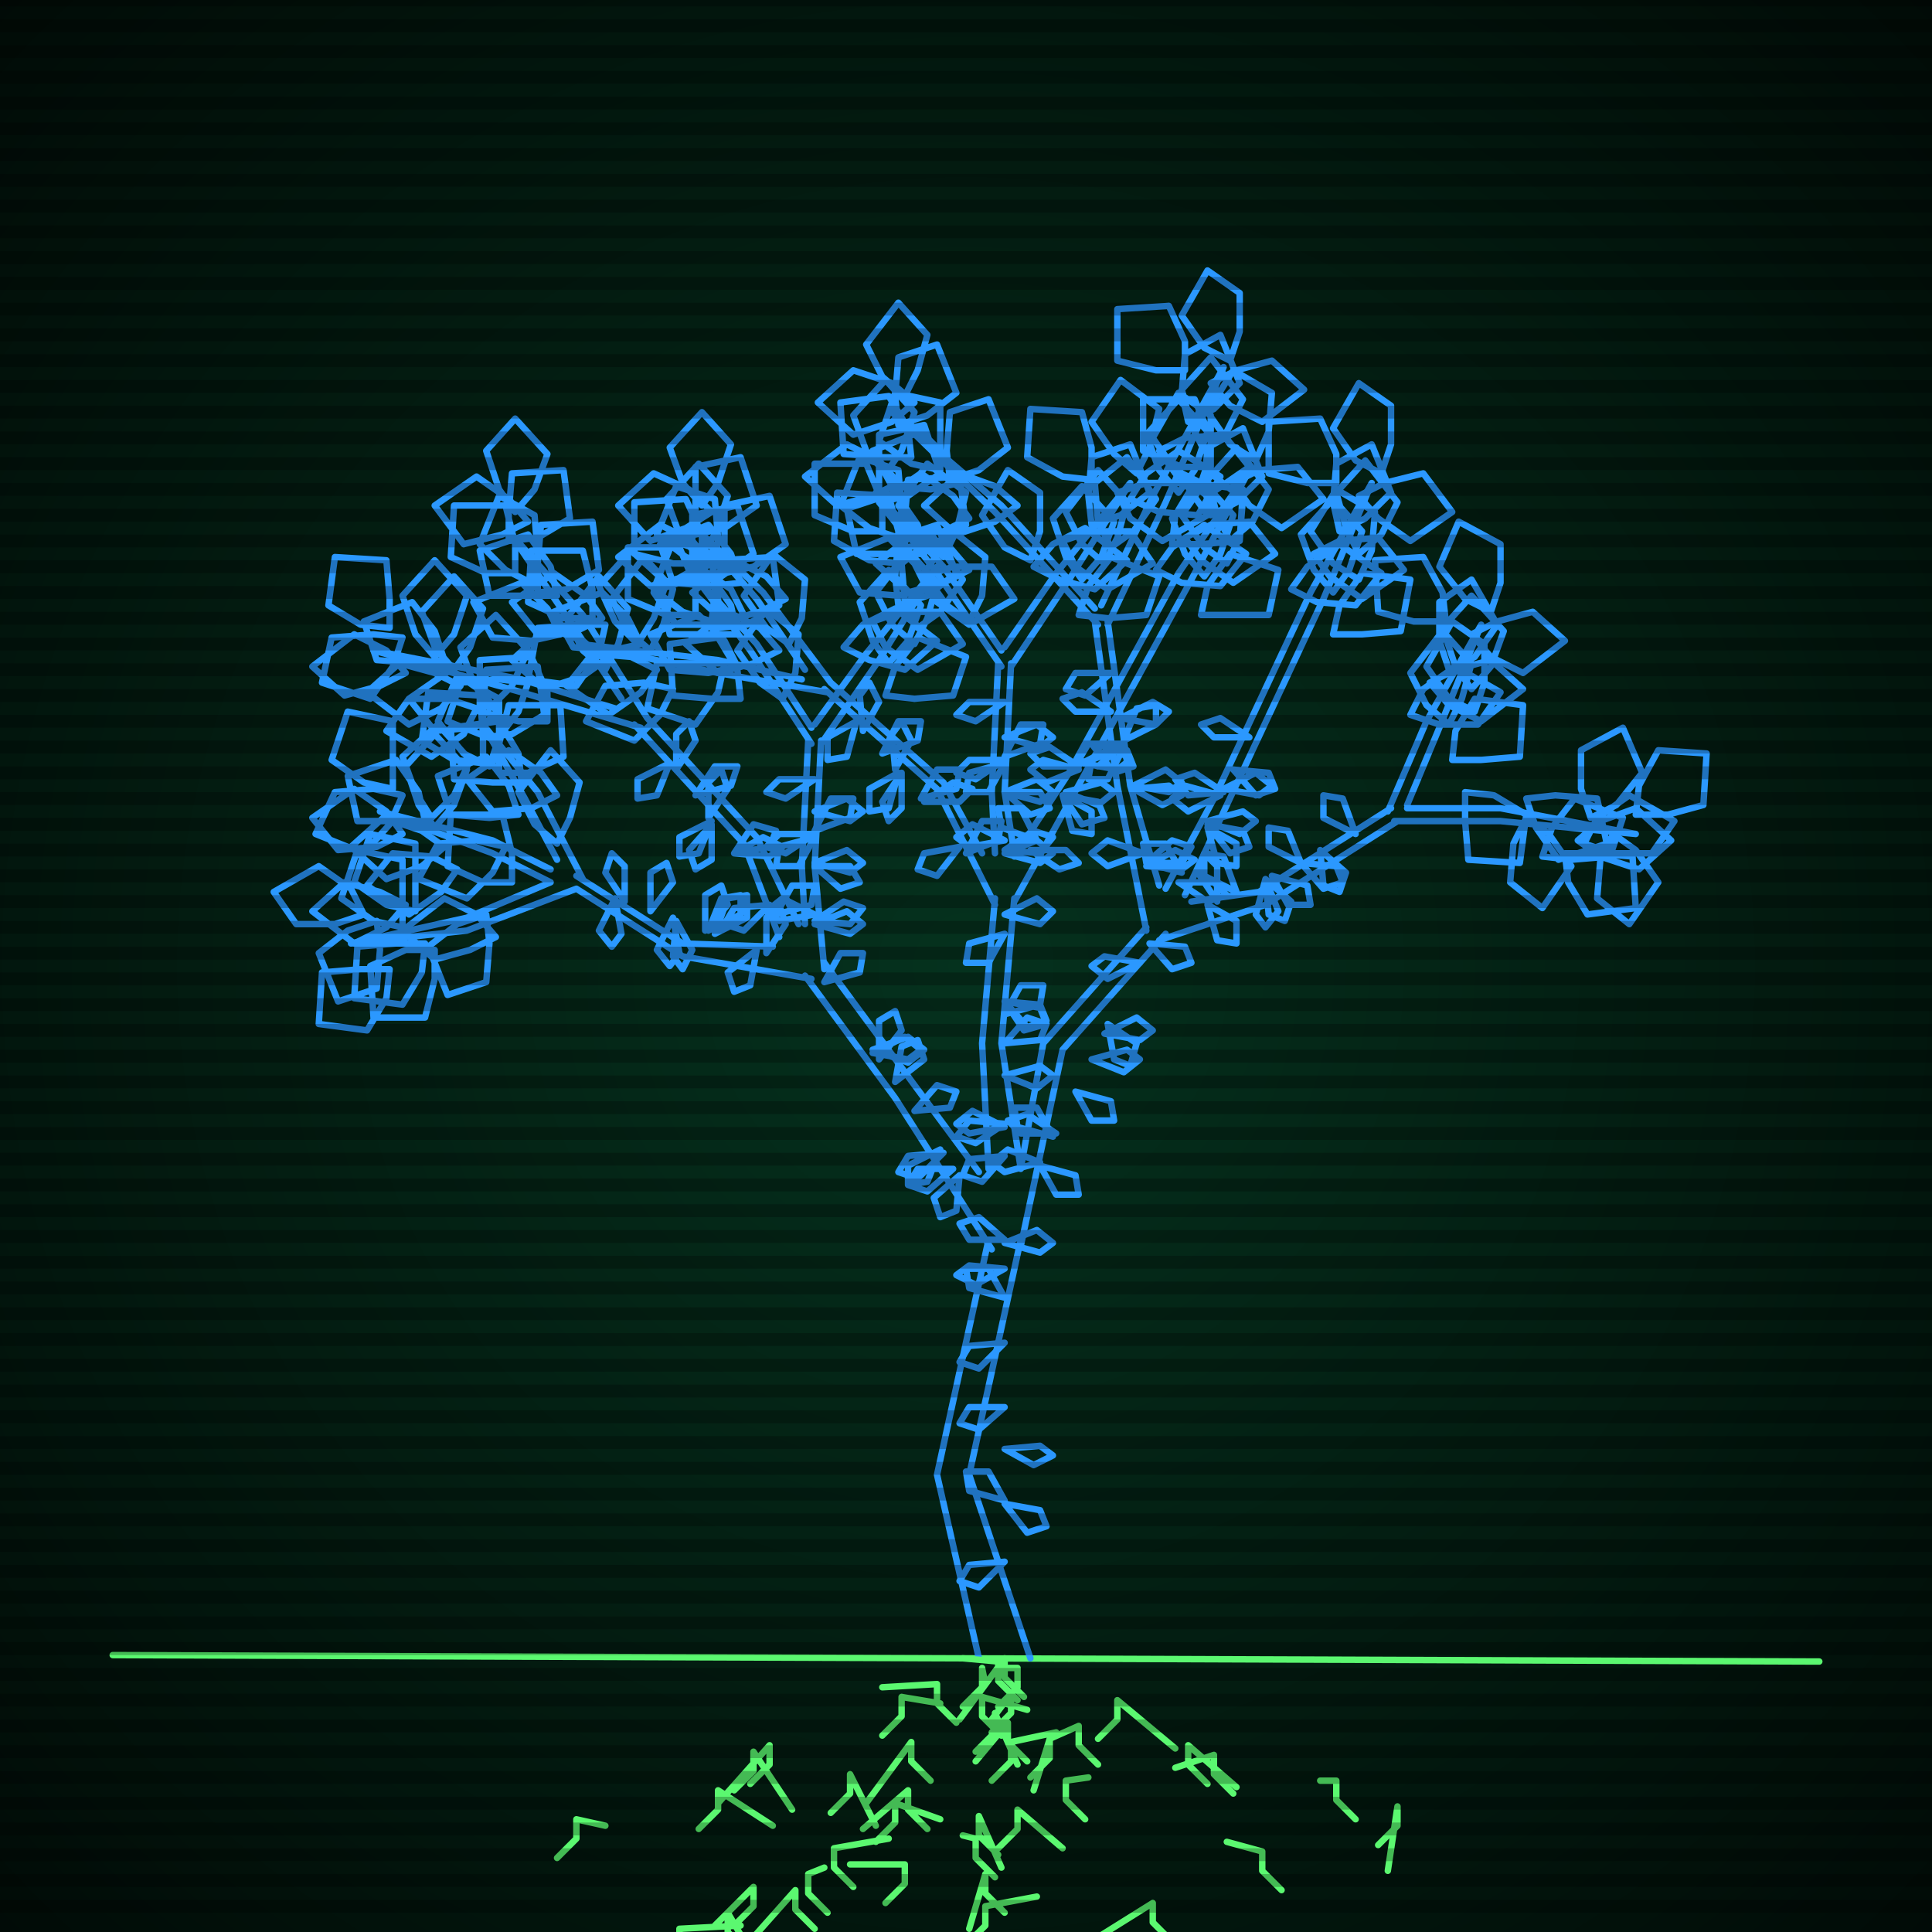 <svg xmlns="http://www.w3.org/2000/svg"
             width="600" height="600"
            >
    
            <style>
                @keyframes glow {0 % {opacity: 0.6;}
                3% {opacity: 0.9;} 30% {opacity: 0.6} 70% {opacity: 0.9}}
    
                .flicker {
                animation: glow 3s linear infinite alternate;
                animation-duration: 2.8s;
                animation-delay: 0.2s;
            }
    
    
            </style>
    
            <defs>
                <radialGradient id="screenGradient"
                                r="100%"
                >
                    <stop offset="0%" stop-color="#05321e"/>
                    <stop offset="90%" stop-color="black"/>
    
                </radialGradient>
            </defs>
    
            <rect
                fill="black"
                width="600" height="600"/>
    
            <rect
                className="flicker"
                fill="url(#screenGradient)"
                width="600" height="600"/>
    
    
            <path
                id="ground-path"
                className="flicker"
                style="fill: none;stroke: #5bf870;stroke-width:2px;stroke-linecap:round;stroke-linejoin:round;stroke-miterlimit:4;stroke-dasharray:none"
                d="M 35 514 L 565 516 "
            />
            <path
                id="branch-path"
                className="flicker"
                style="fill: none;stroke: #2b98ff;stroke-width:2px;stroke-linecap:round;stroke-linejoin:round;stroke-miterlimit:4;stroke-dasharray:none"
                d="M 304 515 L 291 458 L 307 385 M 317 385 L 301 458 L 320 515 M 308 388 L 278 341 L 250 303 M 256 299 L 284 337 L 304 364 M 252 304 L 212 297 L 179 276 M 179 272 L 212 293 L 240 294 M 179 276 L 145 289 L 109 293 L 145 285 L 171 274 M 171 274 L 153 265 L 118 252 L 153 261 L 171 270 M 173 267 L 163 248 L 150 225 L 167 246 L 181 273 M 242 291 L 231 262 L 197 225 M 201 223 L 235 260 L 248 287 M 199 226 L 162 215 L 116 202 L 162 211 L 191 220 M 193 217 L 177 193 L 158 165 L 181 191 L 201 223 M 250 287 L 249 269 L 251 230 M 255 230 L 253 269 L 256 301 M 252 231 L 233 202 L 215 178 L 235 200 L 252 226 M 253 225 L 269 203 L 291 176 L 273 205 L 255 231 M 307 363 L 305 324 L 309 279 M 315 279 L 311 324 L 317 363 M 309 281 L 291 245 L 256 214 M 258 212 L 293 243 L 305 265 M 257 215 L 223 209 L 180 200 L 223 205 L 249 211 M 250 208 L 235 186 L 215 163 L 237 184 L 258 212 M 309 265 L 308 246 L 310 206 M 314 206 L 312 246 L 315 265 M 311 207 L 291 178 L 272 153 L 293 176 L 311 202 M 312 201 L 328 178 L 351 150 L 332 180 L 314 207 M 315 266 L 332 240 L 349 209 M 353 211 L 336 242 L 315 280 M 349 209 L 366 178 L 388 146 L 370 180 L 353 211 M 317 363 L 324 324 L 356 288 M 362 290 L 330 326 L 317 387 M 356 289 L 347 244 L 340 193 M 344 193 L 351 244 L 360 275 M 341 194 L 309 159 L 277 128 L 311 157 L 340 189 M 342 188 L 358 154 L 380 114 L 362 156 L 344 194 M 362 276 L 377 248 L 392 216 M 396 218 L 381 250 L 368 278 M 392 216 L 407 184 L 426 150 L 411 186 L 396 218 M 370 280 L 391 277 L 432 251 M 434 255 L 393 281 L 360 292 M 431 252 L 443 224 L 460 194 L 447 226 L 437 250 M 437 251 L 466 251 L 508 259 L 466 255 L 433 255 "
            />
            <path
                id="leaf-path"
                className="flicker"
                style="fill: none;stroke: #2b98ff;stroke-width:2px;stroke-linecap:round;stroke-linejoin:round;stroke-miterlimit:4;stroke-dasharray:none"
                d="M 312 485 L 304 493 L 298 491 L 301 486 L 312 485 M 312 467 L 323 469 L 325 474 L 319 476 L 312 467 M 312 394 L 303 399 L 297 396 L 301 393 L 312 394 M 312 450 L 323 449 L 327 452 L 321 455 L 312 450 M 312 417 L 304 425 L 298 423 L 301 418 L 312 417 M 312 466 L 301 463 L 300 457 L 307 457 L 312 466 M 312 385 L 301 385 L 298 380 L 304 378 L 312 385 M 312 403 L 301 400 L 300 394 L 307 394 L 312 403 M 312 386 L 322 382 L 327 386 L 323 389 L 312 386 M 312 437 L 304 444 L 298 442 L 301 437 L 312 437 M 296 363 L 288 370 L 282 368 L 285 363 L 296 363 M 271 326 L 282 322 L 287 326 L 282 330 L 271 326 M 256 305 L 261 296 L 268 296 L 267 302 L 256 305 M 278 336 L 280 325 L 285 323 L 287 329 L 278 336 M 292 357 L 288 367 L 282 368 L 282 362 L 292 357 M 284 345 L 291 337 L 297 339 L 295 344 L 284 345 M 273 329 L 273 317 L 278 314 L 280 320 L 273 329 M 298 365 L 297 376 L 292 378 L 290 372 L 298 365 M 293 358 L 285 366 L 279 364 L 282 359 L 293 358 M 271 327 L 281 322 L 286 326 L 282 329 L 271 327 M 222 290 L 226 279 L 232 278 L 232 285 L 222 290 M 194 280 L 188 271 L 190 265 L 194 269 L 194 280 M 238 296 L 238 285 L 242 281 L 244 287 L 238 296 M 210 286 L 215 295 L 212 301 L 209 297 L 210 286 M 235 295 L 233 306 L 228 308 L 226 302 L 235 295 M 202 283 L 202 271 L 207 268 L 209 274 L 202 283 M 209 285 L 211 296 L 208 300 L 204 295 L 209 285 M 220 289 L 224 279 L 230 278 L 230 284 L 220 289 M 191 279 L 193 290 L 190 294 L 186 289 L 191 279 M 219 289 L 219 278 L 224 275 L 226 281 L 219 289 M 121 301 L 120 310 L 114 320 L 99 318 L 100 302 L 112 301 L 121 301 M 125 288 L 116 286 L 106 279 L 111 264 L 125 267 L 125 279 L 125 288 M 113 284 L 104 287 L 92 287 L 85 277 L 99 269 L 109 276 L 113 284 M 126 281 L 120 288 L 110 293 L 97 283 L 107 274 L 118 277 L 126 281 M 154 291 L 146 295 L 135 298 L 125 289 L 138 279 L 148 284 L 154 291 M 151 284 L 152 293 L 151 305 L 139 309 L 133 294 L 142 287 L 151 284 M 129 283 L 120 281 L 110 274 L 115 259 L 129 262 L 129 274 L 129 283 M 117 286 L 118 295 L 117 307 L 105 311 L 99 296 L 108 289 L 117 286 M 135 295 L 135 304 L 132 316 L 116 316 L 115 300 L 126 295 L 135 295 M 132 293 L 131 302 L 125 312 L 110 310 L 111 294 L 123 293 L 132 293 M 134 254 L 129 246 L 125 235 L 136 225 L 146 236 L 141 247 L 134 254 M 122 245 L 113 243 L 103 236 L 108 221 L 122 224 L 122 236 L 122 245 M 132 255 L 123 255 L 111 255 L 108 241 L 123 236 L 130 246 L 132 255 M 159 274 L 150 274 L 139 269 L 140 253 L 156 253 L 159 265 L 159 274 M 157 263 L 153 271 L 145 279 L 130 273 L 136 262 L 148 261 L 157 263 M 135 257 L 130 250 L 126 238 L 135 228 L 145 239 L 141 250 L 135 257 M 125 247 L 121 256 L 113 265 L 98 259 L 104 246 L 116 245 L 125 247 M 142 270 L 137 277 L 127 284 L 114 275 L 122 265 L 134 266 L 142 270 M 138 263 L 131 269 L 120 273 L 109 263 L 119 254 L 131 258 L 138 263 M 125 259 L 117 263 L 105 264 L 97 254 L 110 245 L 120 252 L 125 259 M 152 220 L 147 212 L 143 201 L 154 191 L 164 202 L 159 213 L 152 220 M 152 238 L 144 234 L 136 224 L 142 210 L 155 217 L 155 229 L 152 238 M 173 262 L 166 256 L 161 246 L 171 233 L 180 243 L 177 254 L 173 262 M 173 247 L 165 251 L 153 252 L 145 242 L 158 233 L 168 240 L 173 247 M 155 240 L 155 231 L 158 219 L 174 219 L 175 235 L 164 240 L 155 240 M 155 222 L 147 226 L 135 227 L 127 217 L 140 208 L 150 215 L 155 222 M 161 253 L 152 254 L 140 253 L 136 241 L 151 235 L 158 244 L 161 253 M 162 243 L 153 243 L 141 242 L 140 226 L 155 224 L 161 234 L 162 243 M 150 237 L 141 236 L 131 230 L 133 215 L 149 216 L 150 228 L 150 237 M 150 229 L 150 220 L 151 208 L 167 207 L 169 222 L 159 228 L 150 229 M 210 239 L 210 228 L 214 224 L 216 230 L 210 239 M 241 284 L 246 275 L 253 275 L 252 281 L 241 284 M 221 256 L 221 267 L 216 270 L 214 264 L 221 256 M 239 281 L 231 289 L 225 287 L 228 282 L 239 281 M 216 247 L 222 238 L 229 238 L 227 244 L 216 247 M 221 255 L 217 265 L 211 266 L 211 260 L 221 255 M 228 265 L 237 260 L 243 263 L 239 266 L 228 265 M 208 237 L 204 247 L 198 248 L 198 242 L 208 237 M 228 265 L 234 256 L 241 258 L 239 263 L 228 265 M 220 254 L 220 243 L 224 239 L 226 245 L 220 254 M 135 204 L 129 197 L 125 185 L 135 174 L 145 185 L 141 197 L 135 204 M 121 195 L 112 194 L 102 188 L 104 173 L 120 174 L 121 186 L 121 195 M 138 205 L 129 206 L 117 205 L 113 193 L 128 187 L 135 196 L 138 205 M 170 224 L 161 224 L 149 221 L 149 205 L 165 204 L 170 215 L 170 224 M 164 212 L 161 221 L 154 230 L 139 224 L 143 212 L 155 211 L 164 212 M 141 208 L 135 201 L 131 190 L 141 179 L 150 189 L 146 201 L 141 208 M 125 198 L 122 207 L 115 217 L 100 212 L 103 198 L 116 197 L 125 198 M 148 220 L 144 228 L 134 235 L 120 227 L 127 217 L 139 217 L 148 220 M 143 213 L 137 220 L 127 225 L 114 215 L 124 206 L 135 209 L 143 213 M 126 209 L 118 213 L 107 216 L 97 207 L 110 197 L 120 202 L 126 209 M 160 159 L 155 152 L 151 140 L 160 130 L 170 141 L 166 152 L 160 159 M 165 181 L 157 177 L 149 169 L 155 154 L 166 160 L 167 172 L 165 181 M 188 208 L 181 202 L 176 192 L 186 179 L 195 189 L 192 200 L 188 208 M 187 192 L 179 196 L 167 197 L 159 187 L 172 178 L 182 185 L 187 192 M 167 184 L 167 175 L 168 163 L 184 162 L 186 177 L 176 183 L 167 184 M 164 162 L 156 166 L 144 169 L 135 157 L 148 148 L 158 155 L 164 162 M 174 197 L 165 199 L 153 198 L 147 187 L 162 181 L 170 189 L 174 197 M 173 185 L 164 185 L 152 185 L 149 171 L 164 166 L 171 176 L 173 185 M 160 178 L 151 178 L 140 173 L 141 157 L 157 157 L 160 169 L 160 178 M 158 168 L 158 159 L 159 147 L 175 146 L 177 161 L 167 167 L 158 168 M 253 287 L 263 283 L 268 287 L 264 290 L 253 287 M 253 260 L 248 269 L 241 269 L 242 263 L 253 260 M 253 284 L 242 286 L 238 283 L 243 279 L 253 284 M 253 252 L 263 248 L 268 252 L 264 255 L 253 252 M 253 259 L 244 265 L 238 263 L 242 259 L 253 259 M 253 269 L 264 269 L 267 274 L 261 276 L 253 269 M 253 242 L 244 248 L 238 246 L 242 242 L 253 242 M 253 268 L 263 264 L 268 268 L 264 271 L 253 268 M 253 258 L 258 248 L 265 248 L 264 254 L 253 258 M 253 286 L 262 280 L 268 282 L 264 287 L 253 286 M 217 173 L 211 166 L 207 155 L 217 144 L 226 154 L 222 166 L 217 173 M 221 193 L 212 190 L 203 183 L 209 168 L 221 172 L 222 184 L 221 193 M 243 217 L 236 212 L 229 202 L 238 189 L 248 197 L 247 209 L 243 217 M 242 202 L 234 206 L 223 209 L 213 200 L 226 190 L 236 195 L 242 202 M 223 195 L 223 186 L 224 174 L 240 173 L 242 188 L 232 194 L 223 195 M 221 175 L 213 179 L 202 182 L 192 173 L 205 163 L 215 168 L 221 175 M 229 207 L 220 209 L 208 208 L 202 197 L 217 191 L 225 199 L 229 207 M 229 197 L 220 197 L 208 197 L 205 183 L 220 178 L 227 188 L 229 197 M 216 191 L 207 191 L 195 186 L 195 170 L 211 170 L 216 182 L 216 191 M 215 181 L 215 172 L 215 160 L 229 157 L 234 172 L 224 179 L 215 181 M 275 216 L 278 207 L 285 198 L 300 204 L 296 216 L 284 217 L 275 216 M 284 200 L 277 194 L 272 184 L 282 171 L 291 181 L 288 192 L 284 200 M 271 193 L 280 190 L 292 190 L 299 200 L 285 208 L 275 201 L 271 193 M 293 173 L 286 167 L 279 157 L 288 144 L 300 153 L 297 165 L 293 173 M 276 206 L 271 199 L 267 187 L 276 177 L 286 188 L 282 199 L 276 206 M 285 195 L 281 187 L 280 175 L 290 167 L 299 180 L 292 190 L 285 195 M 279 188 L 278 179 L 279 167 L 291 163 L 297 178 L 288 185 L 279 188 M 287 179 L 296 176 L 308 176 L 315 186 L 301 194 L 291 187 L 287 179 M 279 175 L 270 174 L 259 168 L 260 153 L 276 154 L 279 165 L 279 175 M 262 201 L 268 194 L 278 189 L 291 199 L 281 208 L 270 205 L 262 201 M 312 311 L 323 313 L 325 318 L 318 320 L 312 311 M 312 284 L 322 279 L 327 283 L 323 287 L 312 284 M 312 324 L 319 316 L 325 318 L 323 323 L 312 324 M 312 349 L 303 355 L 297 353 L 301 348 L 312 349 M 312 334 L 323 331 L 327 334 L 322 338 L 312 334 M 312 315 L 317 306 L 324 306 L 323 312 L 312 315 M 312 359 L 305 367 L 299 365 L 301 360 L 312 359 M 312 350 L 301 352 L 297 349 L 302 345 L 312 350 M 312 311 L 323 312 L 325 317 L 319 319 L 312 311 M 312 290 L 307 299 L 300 299 L 301 293 L 312 290 M 268 227 L 267 216 L 270 212 L 273 218 L 268 227 M 300 265 L 305 255 L 311 255 L 310 261 L 300 265 M 280 240 L 280 251 L 276 255 L 274 249 L 280 240 M 298 263 L 291 272 L 285 270 L 287 265 L 298 263 M 274 234 L 279 224 L 286 224 L 285 230 L 274 234 M 279 240 L 276 251 L 270 252 L 270 245 L 279 240 M 287 249 L 296 243 L 302 245 L 298 249 L 287 249 M 266 224 L 263 235 L 257 236 L 257 229 L 266 224 M 286 248 L 291 239 L 298 239 L 297 245 L 286 248 M 278 239 L 277 228 L 280 224 L 283 230 L 278 239 M 198 200 L 191 193 L 186 182 L 196 171 L 207 181 L 203 192 L 198 200 M 184 192 L 175 192 L 164 187 L 165 171 L 181 171 L 184 183 L 184 192 M 199 200 L 190 202 L 178 201 L 172 190 L 187 184 L 195 192 L 199 200 M 230 217 L 221 217 L 209 216 L 208 200 L 223 198 L 229 208 L 230 217 M 225 206 L 223 215 L 216 225 L 201 220 L 204 206 L 216 206 L 225 206 M 202 202 L 195 196 L 190 186 L 200 173 L 209 183 L 206 194 L 202 202 M 188 194 L 186 203 L 179 213 L 164 211 L 167 195 L 179 194 L 188 194 M 209 214 L 205 222 L 197 230 L 182 224 L 188 213 L 200 212 L 209 214 M 204 208 L 199 215 L 189 222 L 176 213 L 184 203 L 196 204 L 204 208 M 188 205 L 181 210 L 169 214 L 159 205 L 170 195 L 181 199 L 188 205 M 218 157 L 212 150 L 208 139 L 218 128 L 227 138 L 223 150 L 218 157 M 222 176 L 213 173 L 204 166 L 210 151 L 222 155 L 223 167 L 222 176 M 245 200 L 238 195 L 231 185 L 240 172 L 250 180 L 249 192 L 245 200 M 244 186 L 236 190 L 225 193 L 215 184 L 228 174 L 238 179 L 244 186 M 225 178 L 225 169 L 225 157 L 239 154 L 244 169 L 234 176 L 225 178 M 221 159 L 213 164 L 202 168 L 192 157 L 203 147 L 214 152 L 221 159 M 231 191 L 222 194 L 210 194 L 203 184 L 217 176 L 227 183 L 231 191 M 230 181 L 221 182 L 209 181 L 205 169 L 220 163 L 227 172 L 230 181 M 218 175 L 209 175 L 197 172 L 197 156 L 213 155 L 218 166 L 218 175 M 216 166 L 216 157 L 216 145 L 230 142 L 235 157 L 225 164 L 216 166 M 312 265 L 322 261 L 327 265 L 323 268 L 312 265 M 312 237 L 307 246 L 300 246 L 301 240 L 312 237 M 312 261 L 301 263 L 297 260 L 302 256 L 312 261 M 312 229 L 322 225 L 327 229 L 323 232 L 312 229 M 312 236 L 303 242 L 297 240 L 301 236 L 312 236 M 312 246 L 323 246 L 326 251 L 320 253 L 312 246 M 312 218 L 303 224 L 297 222 L 301 218 L 312 218 M 312 246 L 322 242 L 327 246 L 323 249 L 312 246 M 312 235 L 317 225 L 324 225 L 323 231 L 312 235 M 312 264 L 321 258 L 327 260 L 323 265 L 312 264 M 275 147 L 269 140 L 265 129 L 275 118 L 284 128 L 280 140 L 275 147 M 279 167 L 270 164 L 261 157 L 267 142 L 279 146 L 280 158 L 279 167 M 301 193 L 294 188 L 287 178 L 296 165 L 306 173 L 305 185 L 301 193 M 301 177 L 293 181 L 282 184 L 272 175 L 285 165 L 295 170 L 301 177 M 281 170 L 281 161 L 282 149 L 298 148 L 300 163 L 290 169 L 281 170 M 279 150 L 271 154 L 260 157 L 250 148 L 263 138 L 273 143 L 279 150 M 288 183 L 279 185 L 267 184 L 261 173 L 276 167 L 284 175 L 288 183 M 287 172 L 278 172 L 266 172 L 263 158 L 278 153 L 285 163 L 287 172 M 274 165 L 265 165 L 253 160 L 253 144 L 269 144 L 274 156 L 274 165 M 273 156 L 273 147 L 273 135 L 287 132 L 292 147 L 282 154 L 273 156 M 335 191 L 338 182 L 345 173 L 360 179 L 356 191 L 344 192 L 335 191 M 343 175 L 336 169 L 331 159 L 341 146 L 350 156 L 347 167 L 343 175 M 330 168 L 339 165 L 351 165 L 358 175 L 344 183 L 334 176 L 330 168 M 353 147 L 346 141 L 339 131 L 348 118 L 360 127 L 357 139 L 353 147 M 336 180 L 331 173 L 327 161 L 336 151 L 346 162 L 342 173 L 336 180 M 345 170 L 341 162 L 340 150 L 350 142 L 359 155 L 352 165 L 345 170 M 339 163 L 338 154 L 339 142 L 351 138 L 357 153 L 348 160 L 339 163 M 347 153 L 356 150 L 368 150 L 375 160 L 361 168 L 351 161 L 347 153 M 339 149 L 330 148 L 319 142 L 320 127 L 336 128 L 339 139 L 339 149 M 321 176 L 327 169 L 337 164 L 350 174 L 340 183 L 329 180 L 321 176 M 335 239 L 325 243 L 320 239 L 324 236 L 335 239 M 322 261 L 311 257 L 310 251 L 317 251 L 322 261 M 339 231 L 350 233 L 352 238 L 346 240 L 339 231 M 335 238 L 324 238 L 320 234 L 326 232 L 335 238 M 330 247 L 339 252 L 339 259 L 333 258 L 330 247 M 345 221 L 334 221 L 330 217 L 336 215 L 345 221 M 330 247 L 341 249 L 343 254 L 336 256 L 330 247 M 336 237 L 346 232 L 351 236 L 347 239 L 336 237 M 320 264 L 331 264 L 335 268 L 329 270 L 320 264 M 331 246 L 342 243 L 346 246 L 341 250 L 331 246 M 373 191 L 375 182 L 382 172 L 397 177 L 394 191 L 382 191 L 373 191 M 381 175 L 374 170 L 367 160 L 376 147 L 386 155 L 385 167 L 381 175 M 368 167 L 376 163 L 388 162 L 396 172 L 383 181 L 373 174 L 368 167 M 390 143 L 382 138 L 375 128 L 383 115 L 395 122 L 394 134 L 390 143 M 374 179 L 368 172 L 364 161 L 374 150 L 383 160 L 379 172 L 374 179 M 382 168 L 378 160 L 375 149 L 384 139 L 394 152 L 389 162 L 382 168 M 376 160 L 374 151 L 375 139 L 386 133 L 392 148 L 384 156 L 376 160 M 383 150 L 391 146 L 403 145 L 411 155 L 398 164 L 388 157 L 383 150 M 376 145 L 367 145 L 355 140 L 355 124 L 371 124 L 376 136 L 376 145 M 359 177 L 364 170 L 374 163 L 387 172 L 379 182 L 367 181 L 359 177 M 357 293 L 368 294 L 370 299 L 364 301 L 357 293 M 339 329 L 350 326 L 354 329 L 349 333 L 339 329 M 328 352 L 317 352 L 313 348 L 319 346 L 328 352 M 334 339 L 345 342 L 346 348 L 339 348 L 334 339 M 343 321 L 353 316 L 358 320 L 354 323 L 343 321 M 323 361 L 312 364 L 308 361 L 313 357 L 323 361 M 327 353 L 316 350 L 315 344 L 322 344 L 327 353 M 344 318 L 353 324 L 351 331 L 346 329 L 344 318 M 354 299 L 344 304 L 339 300 L 343 297 L 354 299 M 323 362 L 334 365 L 335 371 L 328 371 L 323 362 M 356 269 L 365 264 L 371 267 L 367 270 L 356 269 M 349 232 L 344 242 L 338 242 L 339 236 L 349 232 M 355 265 L 344 269 L 339 265 L 344 261 L 355 265 M 348 223 L 358 218 L 363 221 L 359 225 L 348 223 M 349 231 L 341 238 L 335 236 L 338 231 L 349 231 M 352 245 L 363 244 L 367 247 L 361 250 L 352 245 M 345 209 L 337 216 L 331 214 L 334 209 L 345 209 M 352 244 L 362 239 L 367 243 L 363 246 L 352 244 M 349 230 L 353 220 L 359 219 L 359 225 L 349 230 M 356 268 L 364 261 L 370 263 L 367 268 L 356 268 M 281 123 L 274 117 L 269 107 L 279 94 L 288 104 L 285 115 L 281 123 M 292 146 L 283 144 L 273 137 L 278 122 L 292 125 L 292 137 L 292 146 M 320 174 L 312 170 L 305 160 L 313 146 L 323 153 L 323 165 L 320 174 M 316 157 L 309 162 L 297 166 L 287 157 L 298 147 L 309 151 L 316 157 M 295 149 L 294 140 L 295 128 L 307 124 L 313 139 L 304 146 L 295 149 M 284 125 L 277 131 L 265 135 L 254 125 L 265 115 L 277 119 L 284 125 M 301 161 L 293 165 L 281 166 L 273 156 L 286 147 L 296 154 L 301 161 M 298 150 L 289 152 L 277 151 L 271 140 L 286 134 L 294 142 L 298 150 M 283 142 L 274 142 L 262 141 L 261 125 L 276 123 L 282 133 L 283 142 M 279 132 L 278 123 L 279 111 L 291 107 L 297 122 L 288 129 L 279 132 M 364 169 L 365 160 L 371 150 L 386 152 L 385 168 L 373 169 L 364 169 M 373 150 L 365 146 L 358 136 L 366 122 L 376 129 L 376 141 L 373 150 M 360 140 L 368 136 L 380 135 L 388 145 L 375 154 L 365 147 L 360 140 M 382 112 L 374 108 L 367 98 L 375 84 L 385 91 L 385 103 L 382 112 M 366 153 L 360 146 L 356 135 L 366 124 L 375 134 L 371 146 L 366 153 M 374 140 L 370 132 L 367 121 L 376 111 L 386 124 L 381 134 L 374 140 M 369 131 L 367 122 L 368 110 L 379 104 L 385 119 L 377 127 L 369 131 M 376 119 L 384 115 L 395 112 L 405 121 L 392 131 L 382 126 L 376 119 M 368 115 L 359 115 L 347 112 L 347 96 L 363 95 L 368 106 L 368 115 M 351 155 L 356 147 L 366 140 L 379 148 L 372 160 L 360 159 L 351 155 M 379 247 L 369 252 L 364 248 L 368 244 L 379 247 M 367 271 L 356 268 L 355 262 L 362 262 L 367 271 M 383 239 L 394 240 L 396 245 L 390 247 L 383 239 M 380 246 L 369 247 L 365 242 L 371 240 L 380 246 M 375 257 L 384 262 L 384 269 L 378 268 L 375 257 M 388 229 L 377 229 L 373 225 L 379 223 L 388 229 M 375 256 L 386 258 L 388 263 L 382 265 L 375 256 M 380 245 L 390 240 L 395 244 L 391 247 L 380 245 M 366 274 L 377 274 L 381 278 L 375 280 L 366 274 M 375 255 L 386 252 L 390 255 L 385 259 L 375 255 M 414 197 L 416 188 L 423 178 L 438 180 L 435 196 L 423 197 L 414 197 M 422 180 L 414 175 L 407 165 L 415 152 L 427 159 L 426 171 L 422 180 M 408 172 L 416 168 L 428 167 L 436 177 L 423 186 L 413 179 L 408 172 M 429 147 L 421 143 L 414 133 L 422 119 L 432 126 L 432 138 L 429 147 M 414 184 L 408 177 L 404 166 L 414 155 L 423 165 L 419 177 L 414 184 M 422 172 L 418 164 L 415 153 L 424 143 L 434 156 L 429 166 L 422 172 M 416 165 L 414 156 L 415 144 L 426 138 L 432 153 L 424 161 L 416 165 M 422 154 L 430 150 L 442 147 L 451 159 L 438 168 L 428 161 L 422 154 M 415 150 L 406 150 L 394 147 L 394 131 L 410 130 L 415 141 L 415 150 M 401 183 L 406 176 L 416 169 L 429 178 L 421 188 L 409 187 L 401 183 M 378 280 L 372 271 L 374 265 L 378 269 L 378 280 M 410 264 L 418 271 L 416 277 L 411 275 L 410 264 M 404 268 L 394 263 L 394 257 L 400 258 L 404 268 M 393 273 L 397 283 L 393 288 L 390 284 L 393 273 M 421 259 L 411 254 L 411 247 L 417 248 L 421 259 M 393 273 L 401 280 L 399 286 L 394 284 L 393 273 M 404 268 L 415 269 L 417 274 L 411 276 L 404 268 M 375 281 L 384 286 L 384 293 L 378 292 L 375 281 M 395 272 L 406 275 L 407 281 L 400 281 L 395 272 M 384 277 L 374 272 L 374 265 L 380 266 L 384 277 M 451 236 L 452 227 L 458 217 L 473 219 L 472 235 L 460 236 L 451 236 M 458 221 L 450 217 L 443 207 L 451 193 L 461 200 L 461 212 L 458 221 M 444 212 L 452 208 L 463 205 L 473 214 L 460 224 L 450 219 L 444 212 M 463 190 L 455 186 L 447 176 L 453 162 L 466 169 L 466 181 L 463 190 M 450 225 L 443 219 L 438 209 L 448 196 L 457 206 L 454 217 L 450 225 M 457 214 L 452 207 L 448 195 L 457 185 L 467 196 L 463 207 L 457 214 M 450 208 L 447 199 L 447 187 L 457 180 L 465 194 L 458 204 L 450 208 M 457 197 L 465 193 L 476 190 L 486 199 L 473 209 L 463 204 L 457 197 M 449 193 L 439 193 L 428 190 L 427 174 L 442 173 L 448 184 L 449 193 M 438 222 L 442 214 L 452 207 L 466 215 L 459 225 L 447 225 L 438 222 M 474 254 L 481 259 L 488 269 L 479 282 L 469 274 L 470 262 L 474 254 M 508 253 L 509 244 L 515 233 L 530 234 L 529 250 L 518 253 L 508 253 M 479 266 L 482 257 L 489 248 L 504 254 L 500 266 L 488 267 L 479 266 M 492 262 L 496 254 L 506 247 L 520 255 L 513 265 L 501 265 L 492 262 M 490 261 L 497 255 L 508 251 L 519 261 L 509 270 L 497 266 L 490 261 M 501 259 L 508 264 L 515 274 L 506 287 L 496 279 L 497 267 L 501 259 M 494 254 L 491 245 L 491 233 L 504 226 L 510 240 L 502 250 L 494 254 M 455 246 L 464 247 L 474 253 L 472 268 L 456 267 L 455 255 L 455 246 M 486 265 L 495 265 L 507 266 L 508 282 L 493 284 L 487 274 L 486 265 M 474 248 L 483 247 L 496 248 L 499 262 L 484 267 L 477 257 L 474 248 "
            />
            <path
                id="root-path"
                className="flicker"
                style="fill: none;stroke: #5bf870;stroke-width:2px;stroke-linecap:round;stroke-linejoin:round;stroke-miterlimit:4;stroke-dasharray:none"
                d="M 298 534 L 312 515 L 312 521 L 318 527 M 299 515 L 310 516 L 310 522 L 316 528 M 312 518 L 316 518 L 316 524 L 310 530 M 306 523 L 305 518 L 305 524 L 299 530 M 308 534 L 314 526 L 314 532 L 308 538 M 319 531 L 305 527 L 305 533 L 311 539 M 316 548 L 309 532 L 309 538 L 303 544 M 303 547 L 313 535 L 313 541 L 319 547 M 274 524 L 291 523 L 291 529 L 297 535 M 328 538 L 314 541 L 314 547 L 308 553 M 321 556 L 326 540 L 326 546 L 320 552 M 326 540 L 335 536 L 335 542 L 341 548 M 292 529 L 280 527 L 280 533 L 274 539 M 365 543 L 347 528 L 347 534 L 341 540 M 269 560 L 283 541 L 283 547 L 289 553 M 338 552 L 331 553 L 331 559 L 337 565 M 330 574 L 316 562 L 316 568 L 310 574 M 311 580 L 304 564 L 304 570 L 310 576 M 268 568 L 282 556 L 282 562 L 288 568 M 299 570 L 303 571 L 303 577 L 309 583 M 292 565 L 278 560 L 278 566 L 272 572 M 272 567 L 264 551 L 264 557 L 258 563 M 384 555 L 369 542 L 369 548 L 375 554 M 301 599 L 306 582 L 306 588 L 312 594 M 365 549 L 377 545 L 377 551 L 383 557 M 264 579 L 281 579 L 281 585 L 275 591 M 322 589 L 306 592 L 306 598 L 300 604 M 223 560 L 239 542 L 239 548 L 233 554 M 276 571 L 259 574 L 259 580 L 265 586 M 246 562 L 234 544 L 234 550 L 228 556 M 317 619 L 312 604 L 312 610 L 318 616 M 342 601 L 358 591 L 358 597 L 364 603 M 256 580 L 251 582 L 251 588 L 257 594 M 240 567 L 223 556 L 223 562 L 217 568 M 231 605 L 247 587 L 247 593 L 253 599 M 381 572 L 392 575 L 392 581 L 398 587 M 365 608 L 357 608 L 357 614 L 351 620 M 222 598 L 234 586 L 234 592 L 228 598 M 410 553 L 415 553 L 415 559 L 421 565 M 332 632 L 332 628 L 332 634 L 326 640 M 299 638 L 292 630 L 292 636 L 286 642 M 233 606 L 226 594 L 226 600 L 232 606 M 379 636 L 365 624 L 365 630 L 371 636 M 331 655 L 345 639 L 345 645 L 351 651 M 230 598 L 211 599 L 211 605 L 217 611 M 431 581 L 434 561 L 434 567 L 428 573 M 291 656 L 300 650 L 300 656 L 306 662 M 239 632 L 242 630 L 242 636 L 236 642 M 385 631 L 394 625 L 394 631 L 388 637 M 188 567 L 179 565 L 179 571 L 173 577 M 208 634 L 206 621 L 206 627 L 200 633 "
            />
    
    
            <g id="stripes"
            >
                <path
                    id="stripe-path"
                    style="stroke: rgba(0, 0, 0, 0.25);stroke-width:4px;"
                    d="M 0,0 L 600,0 M 0,8 L 600,8 M 0,16 L 600,16 M 0,24 L 600,24 M 0,32 L 600,32 M 0,40 L 600,40 M 0,48 L 600,48 M 0,56 L 600,56 M 0,64 L 600,64 M 0,72 L 600,72 M 0,80 L 600,80 M 0,88 L 600,88 M 0,96 L 600,96 M 0,104 L 600,104 M 0,112 L 600,112 M 0,120 L 600,120 M 0,128 L 600,128 M 0,136 L 600,136 M 0,144 L 600,144 M 0,152 L 600,152 M 0,160 L 600,160 M 0,168 L 600,168 M 0,176 L 600,176 M 0,184 L 600,184 M 0,192 L 600,192 M 0,200 L 600,200 M 0,208 L 600,208 M 0,216 L 600,216 M 0,224 L 600,224 M 0,232 L 600,232 M 0,240 L 600,240 M 0,248 L 600,248 M 0,256 L 600,256 M 0,264 L 600,264 M 0,272 L 600,272 M 0,280 L 600,280 M 0,288 L 600,288 M 0,296 L 600,296 M 0,304 L 600,304 M 0,312 L 600,312 M 0,320 L 600,320 M 0,328 L 600,328 M 0,336 L 600,336 M 0,344 L 600,344 M 0,352 L 600,352 M 0,360 L 600,360 M 0,368 L 600,368 M 0,376 L 600,376 M 0,384 L 600,384 M 0,392 L 600,392 M 0,400 L 600,400 M 0,408 L 600,408 M 0,416 L 600,416 M 0,424 L 600,424 M 0,432 L 600,432 M 0,440 L 600,440 M 0,448 L 600,448 M 0,456 L 600,456 M 0,464 L 600,464 M 0,472 L 600,472 M 0,480 L 600,480 M 0,488 L 600,488 M 0,496 L 600,496 M 0,504 L 600,504 M 0,512 L 600,512 M 0,520 L 600,520 M 0,528 L 600,528 M 0,536 L 600,536 M 0,544 L 600,544 M 0,552 L 600,552 M 0,560 L 600,560 M 0,568 L 600,568 M 0,576 L 600,576 M 0,584 L 600,584 M 0,592 L 600,592 z"
                />
            </g>
        </svg>
        